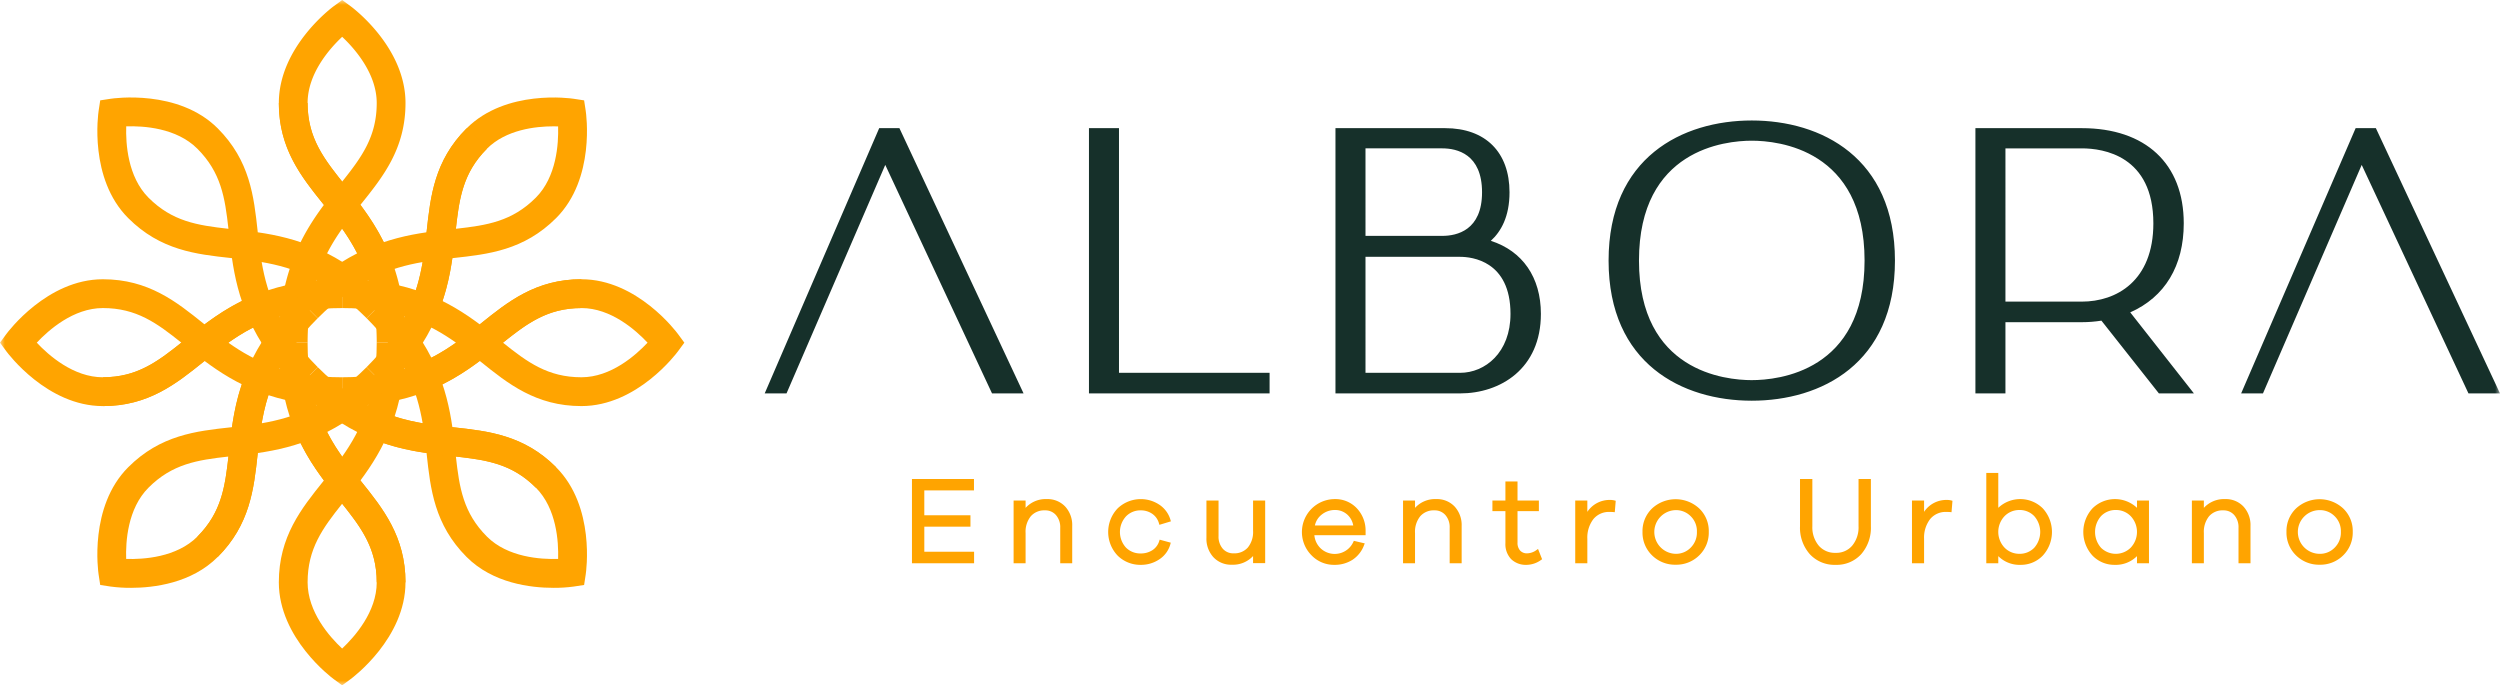 <svg xmlns="http://www.w3.org/2000/svg" width="259" height="71" fill="none"><g clip-path="url(#a)"><mask id="b" width="259" height="71" x="0" y="0" maskUnits="userSpaceOnUse" style="mask-type:luminance"><path fill="#fff" d="M259 0H0v71h259V0Z"/></mask><g mask="url(#b)"><path fill="#FFA400" d="M42.01 35.5h-2.981c0-5.639-1.614-9.024-3.58-11.81-1.967 2.786-3.58 6.171-3.58 11.81h-2.981c0-6.973 2.312-11.111 4.67-14.276a29.45 29.45 0 0 1-.077-.095c-2.258-2.815-4.593-5.726-4.593-10.456 0-5.777 5.447-9.853 5.678-10.024L35.45 0l.883.65c.231.17 5.677 4.246 5.677 10.023 0 4.73-2.335 7.641-4.593 10.456a4.748 4.748 0 0 0-.076.095c2.357 3.165 4.67 7.304 4.67 14.276ZM35.448 3.815c-1.301 1.224-3.58 3.803-3.58 6.858 0 3.478 1.552 5.604 3.58 8.143 2.027-2.54 3.58-4.665 3.58-8.143 0-3.054-2.278-5.633-3.58-6.858Z"/></g><mask id="c" width="259" height="71" x="0" y="0" maskUnits="userSpaceOnUse" style="mask-type:luminance"><path fill="#fff" d="M259 0H0v71h259V0Z"/></mask><g fill="#FFA400" mask="url(#c)"><path d="M37.495 27.282c-1.068-2.48-2.566-4.347-4.014-6.153-2.258-2.815-4.593-5.726-4.593-10.456h2.98c0 3.68 1.737 5.845 3.936 8.587 1.5 1.87 3.2 3.989 4.427 6.84l-2.736 1.182ZM35.448 71l-.883-.65c-.232-.17-5.678-4.245-5.678-10.022 0-4.73 2.336-7.641 4.594-10.457l.076-.094c-2.357-3.165-4.67-7.304-4.67-14.276h2.98c0 5.638 1.614 9.023 3.581 11.81 1.967-2.787 3.58-6.172 3.58-11.81h2.98c0 6.972-2.312 11.111-4.668 14.276l.076.094c2.258 2.816 4.593 5.727 4.593 10.457 0 5.777-5.447 9.852-5.679 10.023l-.882.65Zm0-18.815c-2.027 2.539-3.58 4.664-3.58 8.143 0 3.074 2.275 5.643 3.577 6.86 1.3-1.222 3.584-3.803 3.584-6.86 0-3.479-1.553-5.605-3.58-8.143Z"/></g><mask id="d" width="259" height="71" x="0" y="0" maskUnits="userSpaceOnUse" style="mask-type:luminance"><path fill="#fff" d="M259 0H0v71h259V0Z"/></mask><g fill="#FFA400" mask="url(#d)"><path d="M42.009 60.328h-2.98c0-3.68-1.737-5.846-3.937-8.588-1.499-1.869-3.199-3.988-4.427-6.84l2.737-1.181c1.068 2.48 2.565 4.347 4.014 6.152 2.258 2.816 4.593 5.727 4.593 10.457ZM60.24 42.07c-4.724 0-7.63-2.338-10.442-4.6l-.094-.075c-3.16 2.36-7.293 4.675-14.256 4.675v-2.985c5.63 0 9.01-1.616 11.793-3.585-2.782-1.97-6.163-3.585-11.793-3.585V28.93c6.963 0 11.096 2.316 14.256 4.676l.094-.076c2.812-2.262 5.718-4.6 10.442-4.6 5.768 0 9.837 5.455 10.008 5.687l.649.884-.65.884c-.17.232-4.239 5.685-10.007 5.685Zm-8.132-6.57c2.535 2.03 4.658 3.585 8.132 3.585 3.049 0 5.624-2.28 6.847-3.584-1.222-1.303-3.798-3.586-6.847-3.586-3.474 0-5.597 1.555-8.132 3.585Z"/></g><mask id="e" width="259" height="71" x="0" y="0" maskUnits="userSpaceOnUse" style="mask-type:luminance"><path fill="#fff" d="M259 0H0v71h259V0Z"/></mask><g fill="#FFA400" mask="url(#e)"><path d="m44.835 40.29-1.18-2.74c2.475-1.07 4.34-2.57 6.143-4.02 2.811-2.261 5.718-4.6 10.441-4.6v2.985c-3.674 0-5.837 1.74-8.575 3.942-1.866 1.501-3.982 3.204-6.83 4.433ZM35.449 42.07c-6.963 0-11.096-2.316-14.256-4.675l-.095.076c-2.81 2.26-5.718 4.6-10.441 4.6-5.768 0-9.838-5.456-10.009-5.688L0 35.5l.648-.884c.171-.232 4.24-5.685 10.008-5.685 4.724 0 7.631 2.338 10.442 4.6l.095.076c3.16-2.36 7.293-4.676 14.256-4.676v2.985c-5.631 0-9.012 1.616-11.794 3.585 2.782 1.97 6.163 3.586 11.794 3.586v2.984ZM3.809 35.5c1.222 1.303 3.798 3.586 6.847 3.586 3.474 0 5.597-1.555 8.132-3.586-2.535-2.03-4.658-3.585-8.132-3.585-3.048 0-5.624 2.28-6.846 3.585Z"/></g><mask id="f" width="259" height="71" x="0" y="0" maskUnits="userSpaceOnUse" style="mask-type:luminance"><path fill="#fff" d="M259 0H0v71h259V0Z"/></mask><g fill="#FFA400" mask="url(#f)"><path d="M10.657 42.07v-2.984c3.675 0 5.837-1.74 8.575-3.942 1.866-1.502 3.983-3.204 6.83-4.434l1.18 2.741c-2.476 1.07-4.34 2.57-6.144 4.02-2.811 2.261-5.718 4.6-10.441 4.6ZM40.087 40.146l-2.107-2.11c3.98-3.987 5.23-7.524 5.807-10.887-3.358.578-6.89 1.829-10.87 5.816l-2.108-2.11c4.924-4.931 9.48-6.22 13.381-6.79l.014-.12c.39-3.59.795-7.302 4.135-10.646 4.079-4.085 10.808-3.11 11.092-3.066l1.083.165.166 1.085c.042.284 1.016 7.022-3.063 11.107-3.34 3.345-7.046 3.75-10.63 4.142l-.122.013c-.568 3.906-1.854 8.47-6.778 13.4ZM57.34 13.088c-1.869 0-4.917.342-6.894 2.32-2.456 2.46-2.859 5.063-3.218 8.294 3.226-.359 5.825-.762 8.281-3.223 2.157-2.159 2.367-5.596 2.31-7.383-.148-.005-.31-.008-.48-.008Z"/></g><mask id="g" width="259" height="71" x="0" y="0" maskUnits="userSpaceOnUse" style="mask-type:luminance"><path fill="#fff" d="M259 0H0v71h259V0Z"/></mask><g fill="#FFA400" mask="url(#g)"><path d="m45.468 32.24-2.77-1.102c.995-2.51 1.255-4.89 1.505-7.193.392-3.59.796-7.301 4.136-10.647l2.108 2.111c-2.599 2.602-2.9 5.364-3.28 8.86-.26 2.384-.554 5.085-1.7 7.971ZM13.556 60.9c-.7.005-1.398-.04-2.092-.132l-1.082-.166-.166-1.085c-.043-.284-1.016-7.022 3.063-11.107 3.34-3.344 7.047-3.75 10.63-4.141.041-.005.082-.01.122-.013.568-3.907 1.855-8.47 6.778-13.401l2.107 2.11c-3.98 3.987-5.23 7.523-5.807 10.886 3.359-.577 6.89-1.828 10.87-5.815l2.108 2.11c-4.923 4.93-9.481 6.22-13.381 6.788l-.014.122c-.39 3.59-.795 7.302-4.135 10.646-2.72 2.725-6.621 3.198-9.001 3.199m-.484-2.996c1.783.056 5.22-.152 7.378-2.313 2.456-2.46 2.859-5.063 3.218-8.294-3.226.36-5.825.763-8.281 3.223-2.171 2.174-2.376 5.602-2.315 7.384Z"/></g><mask id="h" width="259" height="71" x="0" y="0" maskUnits="userSpaceOnUse" style="mask-type:luminance"><path fill="#fff" d="M259 0H0v71h259V0Z"/></mask><g fill="#FFA400" mask="url(#h)"><path d="m22.557 57.702-2.107-2.11c2.598-2.603 2.899-5.364 3.28-8.86.26-2.385.554-5.087 1.7-7.973l2.77 1.103c-.997 2.51-1.256 4.89-1.507 7.193-.39 3.59-.796 7.302-4.136 10.647ZM57.342 60.9c-2.379 0-6.281-.472-9.002-3.198-3.34-3.345-3.745-7.057-4.136-10.647l-.013-.121c-3.9-.569-8.458-1.858-13.382-6.788l2.107-2.111c3.982 3.987 7.513 5.238 10.871 5.816-.577-3.363-1.826-6.9-5.807-10.887l2.107-2.11c4.924 4.93 6.211 9.495 6.779 13.401l.121.013c3.584.392 7.29.797 10.63 4.142 4.08 4.085 3.106 10.824 3.062 11.108l-.166 1.085-1.082.165c-.693.093-1.39.137-2.089.132ZM47.23 47.298c.358 3.23.762 5.833 3.218 8.293 2.156 2.16 5.588 2.37 7.373 2.314.056-1.787-.153-5.225-2.31-7.385-2.456-2.46-5.055-2.864-8.281-3.222Z"/></g><mask id="i" width="259" height="71" x="0" y="0" maskUnits="userSpaceOnUse" style="mask-type:luminance"><path fill="#fff" d="M259 0H0v71h259V0Z"/></mask><g fill="#FFA400" mask="url(#i)"><path d="M55.51 50.52c-2.598-2.601-5.356-2.902-8.847-3.284-2.38-.26-5.078-.555-7.96-1.702l1.1-2.774c2.507.997 4.885 1.258 7.183 1.509 3.585.391 7.291.797 10.631 4.141l-2.107 2.11ZM30.81 40.146c-4.924-4.93-6.211-9.495-6.779-13.401l-.121-.014c-3.584-.39-7.291-.796-10.631-4.14-4.08-4.085-3.105-10.825-3.061-11.11l.165-1.084 1.083-.165c.284-.044 7.012-1.018 11.09 3.066 3.34 3.345 3.745 7.057 4.136 10.647.005.04.01.08.013.121 3.9.569 8.459 1.858 13.382 6.789l-2.108 2.11c-3.98-3.987-7.512-5.238-10.87-5.816.577 3.363 1.826 6.9 5.807 10.886l-2.107 2.111ZM13.076 13.091c-.056 1.785.151 5.228 2.31 7.389 2.456 2.46 5.055 2.863 8.28 3.222-.358-3.23-.76-5.833-3.217-8.293-2.17-2.173-5.593-2.378-7.373-2.318Z"/></g><mask id="j" width="259" height="71" x="0" y="0" maskUnits="userSpaceOnUse" style="mask-type:luminance"><path fill="#fff" d="M259 0H0v71h259V0Z"/></mask><g mask="url(#j)"><path fill="#16302A" d="M93.18 13.277h-2.095l-11.862 27.48h2.26l10.23-23.674 11.061 23.673h3.267l-12.862-27.48ZM115.927 13.277h-3.111v27.48h18.713v-2.133h-15.602V13.277ZM154.448 24.95c1.064-.966 1.938-2.521 1.938-5.027 0-4.162-2.494-6.646-6.673-6.646h-11.359v27.48h12.907c4.169 0 8.375-2.547 8.375-8.236 0-3.793-1.906-6.518-5.188-7.572Zm-5.038-.512h-7.945V15.37h7.945c1.542 0 4.13.59 4.13 4.552 0 3.928-2.588 4.515-4.13 4.515Zm-7.945 2.169h9.797c1.225 0 5.225.426 5.225 5.914 0 4.006-2.629 6.103-5.225 6.103h-9.797V26.607ZM181.483 12.482c-7.171 0-14.834 3.814-14.834 14.515 0 10.702 7.663 14.516 14.834 14.516 7.171 0 14.834-3.813 14.834-14.515 0-10.703-7.663-14.516-14.834-14.516Zm0 26.9c-2.741 0-11.685-.894-11.685-12.384 0-11.526 8.944-12.422 11.685-12.422 2.741 0 11.686.896 11.686 12.421 0 11.491-8.944 12.384-11.686 12.384ZM226.237 23.139c0-6.175-3.95-9.862-10.566-9.862h-11.018v27.48h3.111v-7.378h7.907c.682 0 1.362-.053 2.036-.16l5.954 7.537h3.628l-6.596-8.395c3.585-1.582 5.544-4.819 5.544-9.222Zm-18.473-7.768h7.907c2.23 0 7.417.757 7.417 7.768 0 5.979-3.831 8.109-7.417 8.109h-7.907V15.37ZM246.139 13.277h-2.095l-11.862 27.48h2.261l10.23-23.674 11.06 23.673H259l-12.861-27.48Z"/><path fill="#FFA400" d="M100.773 58.211h-6.151V49.77h6.139v.894h-5.146v2.86h4.781v.895h-4.78v2.885h5.157v.907Z"/><path fill="#FFA400" d="M100.916 58.354h-6.437v-8.727h6.425v1.181h-5.146v2.574h4.781v1.18h-4.78v2.599h5.157v1.193Zm-6.151-.286h5.865v-.621h-5.158v-3.171h4.781v-.609h-4.78v-3.145h5.145v-.609h-5.853v8.155ZM110.253 52.58c.471.523.717 1.21.686 1.915v3.716h-.957v-3.54a2.032 2.032 0 0 0-.477-1.404 1.593 1.593 0 0 0-1.246-.536 1.991 1.991 0 0 0-1.573.655 2.686 2.686 0 0 0-.578 1.84v2.985h-.956V52h.956v1.033a2.64 2.64 0 0 1 2.34-1.184 2.358 2.358 0 0 1 1.805.73Z"/><path fill="#FFA400" d="M111.081 58.354h-1.241v-3.682a1.903 1.903 0 0 0-.442-1.31 1.444 1.444 0 0 0-1.139-.488 1.839 1.839 0 0 0-1.466.607 2.56 2.56 0 0 0-.542 1.744v3.13h-1.242v-6.498h1.242v.759a2.802 2.802 0 0 1 2.197-.91 2.508 2.508 0 0 1 1.909.776c.495.55.755 1.273.724 2.013v3.86Zm-.956-.285h.67v-3.574a2.558 2.558 0 0 0-.646-1.817 2.212 2.212 0 0 0-1.701-.686 2.48 2.48 0 0 0-2.222 1.121l-.261.39v-1.36h-.671v5.925h.671v-2.843a2.836 2.836 0 0 1 .614-1.934 2.134 2.134 0 0 1 1.68-.703 1.737 1.737 0 0 1 1.352.583c.353.418.537.953.514 1.5v3.398ZM119.462 57.121a1.85 1.85 0 0 0 .774-1.039l.88.24a2.577 2.577 0 0 1-1.069 1.492 3.217 3.217 0 0 1-1.862.56 3.18 3.18 0 0 1-2.29-.906 3.405 3.405 0 0 1 0-4.705 3.33 3.33 0 0 1 4.139-.353c.532.355.92.889 1.095 1.505l-.919.277a1.916 1.916 0 0 0-.755-1.077 2.166 2.166 0 0 0-1.27-.384 2.219 2.219 0 0 0-1.636.668 2.546 2.546 0 0 0-.006 3.427 2.235 2.235 0 0 0 1.642.655c.451.007.895-.118 1.277-.36Z"/><path fill="#FFA400" d="M118.185 58.518a3.333 3.333 0 0 1-2.388-.947 3.545 3.545 0 0 1-.001-4.911 3.474 3.474 0 0 1 4.319-.368c.559.374.966.935 1.151 1.583l.04.136-1.192.36-.041-.139a1.78 1.78 0 0 0-.698-1 2.046 2.046 0 0 0-1.19-.358 2.062 2.062 0 0 0-1.534.626 2.4 2.4 0 0 0-.007 3.224 2.084 2.084 0 0 0 1.541.614c.424.006.841-.11 1.2-.337a1.72 1.72 0 0 0 .715-.962l.041-.13 1.15.312-.036.138a2.73 2.73 0 0 1-1.127 1.573 3.372 3.372 0 0 1-1.943.586Zm0-6.526a3.043 3.043 0 0 0-2.19.873 3.26 3.26 0 0 0 0 4.5 3.06 3.06 0 0 0 2.19.867 3.094 3.094 0 0 0 1.782-.536c.457-.304.799-.753.971-1.275l-.611-.166a1.966 1.966 0 0 1-.788.987 2.465 2.465 0 0 1-1.354.382 2.381 2.381 0 0 1-1.742-.697 2.686 2.686 0 0 1 .006-3.63 2.374 2.374 0 0 1 1.736-.709c.483-.007.955.136 1.353.41.357.248.625.605.766 1.017l.644-.195a2.557 2.557 0 0 0-.994-1.293 3.07 3.07 0 0 0-1.769-.535ZM130.929 58.2h-.969v-1.01a2.64 2.64 0 0 1-2.339 1.173 2.36 2.36 0 0 1-1.805-.731 2.68 2.68 0 0 1-.686-1.915V52h.968v3.54a2.028 2.028 0 0 0 .472 1.399 1.577 1.577 0 0 0 1.239.53 2 2 0 0 0 1.573-.65c.414-.517.62-1.171.578-1.833V52h.969v6.2Z"/><path fill="#FFA400" d="M127.62 58.505a2.503 2.503 0 0 1-1.908-.775 2.83 2.83 0 0 1-.725-2.013v-3.86h1.254v3.683c-.023.474.133.94.436 1.304a1.43 1.43 0 0 0 1.133.481 1.847 1.847 0 0 0 1.465-.601 2.54 2.54 0 0 0 .543-1.738v-3.129h1.254v6.485h-1.254v-.737a2.84 2.84 0 0 1-2.198.9Zm-2.347-6.362v3.574c-.03.667.202 1.32.646 1.817a2.212 2.212 0 0 0 1.701.685 2.486 2.486 0 0 0 2.222-1.108l.262-.387v1.332h.682v-5.913h-.682v2.843a2.81 2.81 0 0 1-.616 1.928 2.148 2.148 0 0 1-1.678.697 1.727 1.727 0 0 1-1.346-.577 2.17 2.17 0 0 1-.509-1.494v-3.397h-.682ZM141.333 55.3h-5.321a2.32 2.32 0 0 0 .717 1.62 2.266 2.266 0 0 0 1.991.567 2.266 2.266 0 0 0 1.619-1.291l.856.201a2.958 2.958 0 0 1-1.139 1.468 3.249 3.249 0 0 1-1.83.51 3.061 3.061 0 0 1-2.214-.907 3.272 3.272 0 0 1 2.277-5.619 2.892 2.892 0 0 1 2.132.863c.584.598.911 1.4.912 2.236v.353Zm-4.497-2.097c-.432.34-.714.835-.786 1.38h4.314a2.15 2.15 0 0 0-.704-1.392 2.033 2.033 0 0 0-1.371-.498 2.286 2.286 0 0 0-1.453.51Z"/><path fill="#FFA400" d="M138.226 58.518a3.212 3.212 0 0 1-2.313-.947 3.418 3.418 0 0 1 .472-5.283 3.405 3.405 0 0 1 1.904-.582 3.047 3.047 0 0 1 2.233.905c.609.624.951 1.46.954 2.332v.501h-5.308c.045.523.279 1.01.658 1.372a2.124 2.124 0 0 0 2.77.11c.264-.21.474-.48.613-.789l.048-.108 1.13.266-.059.153a3.11 3.11 0 0 1-1.193 1.536c-.57.364-1.234.55-1.909.534Zm.063-6.526a3.163 3.163 0 0 0-2.833 1.978 3.176 3.176 0 0 0 .656 3.396 2.932 2.932 0 0 0 2.113.866c.62.016 1.23-.154 1.752-.487.456-.305.812-.74 1.023-1.246l-.58-.138a2.262 2.262 0 0 1-2.195 1.313 2.283 2.283 0 0 1-1.594-.65 2.473 2.473 0 0 1-.762-1.714l-.009-.152h5.33v-.21a3.073 3.073 0 0 0-.87-2.135 2.771 2.771 0 0 0-2.031-.82Zm2.24 2.733h-4.646l.026-.164c.079-.58.379-1.108.839-1.47a2.44 2.44 0 0 1 1.541-.54 2.18 2.18 0 0 1 1.464.532c.426.382.695.91.753 1.48l.023.162Zm-4.306-.285h3.973a1.964 1.964 0 0 0-.629-1.14 1.878 1.878 0 0 0-1.278-.464 2.162 2.162 0 0 0-1.365.48c-.359.28-.608.677-.701 1.124ZM150.599 52.58a2.69 2.69 0 0 1 .686 1.915v3.716h-.957v-3.54a2.027 2.027 0 0 0-.478-1.404 1.58 1.58 0 0 0-1.245-.536 1.991 1.991 0 0 0-1.573.655 2.686 2.686 0 0 0-.578 1.84v2.985h-.956V52h.956v1.033a2.625 2.625 0 0 1 2.339-1.184 2.36 2.36 0 0 1 1.806.73Z"/><path fill="#FFA400" d="M151.427 58.354h-1.241v-3.682a1.903 1.903 0 0 0-.442-1.31 1.448 1.448 0 0 0-1.139-.488 1.839 1.839 0 0 0-1.466.607 2.56 2.56 0 0 0-.542 1.744v3.13h-1.242v-6.498h1.242v.759a2.803 2.803 0 0 1 2.197-.91 2.506 2.506 0 0 1 1.909.776c.495.55.755 1.273.724 2.013v3.86Zm-.956-.285h.671v-3.574a2.563 2.563 0 0 0-.647-1.817 2.212 2.212 0 0 0-1.701-.686 2.482 2.482 0 0 0-2.222 1.121l-.261.39v-1.36h-.67v5.925h.67v-2.843a2.836 2.836 0 0 1 .614-1.934 2.135 2.135 0 0 1 1.68-.703 1.737 1.737 0 0 1 1.352.583c.354.418.537.953.514 1.5v3.398ZM159.588 57.883c-.416.31-.917.482-1.434.492a2.036 2.036 0 0 1-1.498-.548 2.103 2.103 0 0 1-.552-1.556v-3.465h-1.347V52h1.347v-1.977h.968V52h2.214v.806h-2.214v3.402c-.02.337.09.669.308.926a1.092 1.092 0 0 0 .837.334c.383-.01.753-.143 1.056-.378l.315.793Z"/><path fill="#FFA400" d="M158.154 58.518a2.18 2.18 0 0 1-1.598-.59 2.245 2.245 0 0 1-.595-1.658v-3.32h-1.347v-1.093h1.347V49.88h1.254v1.978h2.213v1.092h-2.213v3.26c-.019.3.077.596.27.828a.933.933 0 0 0 .732.288 1.68 1.68 0 0 0 .974-.351l.148-.106.423 1.068-.093.065a2.629 2.629 0 0 1-1.515.517Zm-3.254-5.854h1.346v3.607a1.96 1.96 0 0 0 .511 1.454 1.878 1.878 0 0 0 1.397.507 2.302 2.302 0 0 0 1.258-.403l-.206-.522a1.88 1.88 0 0 1-.989.304 1.222 1.222 0 0 1-.942-.38 1.457 1.457 0 0 1-.346-1.023v-3.544h2.214v-.52h-2.214v-1.978h-.683v1.978H154.9v.52ZM167.237 51.988l-.076.92a3.639 3.639 0 0 0-.365-.013 2.226 2.226 0 0 0-1.842.806 3.264 3.264 0 0 0-.648 2.117v2.393h-.969V52h.969v1.525a2.717 2.717 0 0 1 2.49-1.587c.149-.004.297.013.441.05Z"/><path fill="#FFA400" d="M164.448 58.354h-1.254v-6.497h1.254v1.17a2.76 2.76 0 0 1 2.348-1.233c.162-.003.323.016.48.056l.113.032-.098 1.184-.146-.017a3.679 3.679 0 0 0-.349-.01 2.073 2.073 0 0 0-1.731.752 3.156 3.156 0 0 0-.617 2.027v2.536Zm-.968-.286h.683v-2.25a3.433 3.433 0 0 1 .679-2.206 2.375 2.375 0 0 1 1.954-.86c.094 0 .171.001.234.003l.054-.655a2.561 2.561 0 0 0-2.653 1.493l-.268.49v-1.94h-.683v5.925ZM175.936 52.775a3.08 3.08 0 0 1 .95 2.324 3.132 3.132 0 0 1-.95 2.337 3.417 3.417 0 0 1-4.679 0 3.13 3.13 0 0 1-.951-2.337 3.089 3.089 0 0 1 .951-2.324 3.455 3.455 0 0 1 4.679 0Zm-.679 4.063a2.346 2.346 0 0 0 .686-1.739 2.32 2.32 0 0 0-2.34-2.393 2.407 2.407 0 0 0 0 4.813 2.264 2.264 0 0 0 1.654-.681Z"/><path fill="#FFA400" d="M173.603 58.505a3.383 3.383 0 0 1-2.446-.966 3.277 3.277 0 0 1-.993-2.44 3.24 3.24 0 0 1 .994-2.427 3.596 3.596 0 0 1 4.877 0 3.228 3.228 0 0 1 .994 2.428 3.28 3.28 0 0 1-.993 2.439 3.37 3.37 0 0 1-2.433.966Zm0-6.5a3.126 3.126 0 0 0-2.247.873 2.952 2.952 0 0 0-.906 2.222 2.996 2.996 0 0 0 .907 2.234 3.275 3.275 0 0 0 4.479 0 2.989 2.989 0 0 0 .907-2.234 2.951 2.951 0 0 0-.906-2.222 3.107 3.107 0 0 0-2.234-.873Zm0 5.656a2.448 2.448 0 0 1-1.773-.72 2.479 2.479 0 0 1-.735-1.841 2.495 2.495 0 1 1 4.99 0 2.492 2.492 0 0 1-.728 1.84 2.41 2.41 0 0 1-1.754.721Zm0-4.812a2.264 2.264 0 0 0 0 4.527 2.107 2.107 0 0 0 1.553-.64 2.2 2.2 0 0 0 .644-1.637 2.155 2.155 0 0 0-.643-1.617 2.13 2.13 0 0 0-1.554-.633ZM193.681 54.52a4 4 0 0 1-.962 2.79 3.276 3.276 0 0 1-2.547 1.065 3.32 3.32 0 0 1-2.573-1.064 3.97 3.97 0 0 1-.975-2.79v-4.75h.994v4.75a3.065 3.065 0 0 0 .698 2.103 2.349 2.349 0 0 0 1.856.793 2.299 2.299 0 0 0 1.824-.793 3.095 3.095 0 0 0 .692-2.104v-4.75h.993v4.75Z"/><path fill="#FFA400" d="M190.171 58.518a3.476 3.476 0 0 1-2.678-1.11 4.13 4.13 0 0 1-1.012-2.888v-4.893h1.279v4.893a2.95 2.95 0 0 0 .663 2.01 2.194 2.194 0 0 0 1.748.744 2.148 2.148 0 0 0 1.717-.744 2.969 2.969 0 0 0 .657-2.01v-4.893h1.279v4.893a4.16 4.16 0 0 1-.999 2.887 3.433 3.433 0 0 1-2.654 1.111Zm-3.405-8.605v4.607c-.044.985.292 1.95.938 2.694a3.202 3.202 0 0 0 2.467 1.018 3.149 3.149 0 0 0 2.442-1.017c.639-.748.97-1.711.926-2.695v-4.607h-.709v4.607a3.236 3.236 0 0 1-.727 2.198 2.45 2.45 0 0 1-1.932.842 2.492 2.492 0 0 1-1.962-.841 3.219 3.219 0 0 1-.734-2.199v-4.607h-.709ZM202.123 51.988l-.075.92a3.65 3.65 0 0 0-.365-.013 2.23 2.23 0 0 0-1.843.806 3.275 3.275 0 0 0-.648 2.117v2.393h-.968V52h.968v1.525a2.717 2.717 0 0 1 2.491-1.587c.148-.004.296.013.44.05Z"/><path fill="#FFA400" d="M199.335 58.354h-1.254v-6.497h1.254v1.17a2.758 2.758 0 0 1 2.348-1.233c.162-.003.323.016.479.056l.113.032-.097 1.184-.147-.017a3.654 3.654 0 0 0-.348-.01 2.07 2.07 0 0 0-1.732.752 3.15 3.15 0 0 0-.616 2.027v2.536Zm-.969-.286h.683v-2.25a3.427 3.427 0 0 1 .68-2.206 2.375 2.375 0 0 1 1.954-.86c.093 0 .17.001.234.003l.054-.655a2.557 2.557 0 0 0-2.654 1.493l-.268.49v-1.94h-.683v5.925ZM211.527 52.763a3.485 3.485 0 0 1 0 4.699 2.978 2.978 0 0 1-2.183.913 2.91 2.91 0 0 1-2.466-1.147v.983h-.955v-9.07h.955v3.855a2.92 2.92 0 0 1 2.466-1.147 2.977 2.977 0 0 1 2.183.914Zm-.686 4.094a2.62 2.62 0 0 0 0-3.496 2.225 2.225 0 0 0-1.648-.668 2.258 2.258 0 0 0-1.616.674 2.514 2.514 0 0 0 0 3.478 2.328 2.328 0 0 0 3.264.012Z"/><path fill="#FFA400" d="M209.344 58.518a3.104 3.104 0 0 1-2.322-.904v.74h-1.242v-9.356h1.242v3.612a3.315 3.315 0 0 1 4.606.052 3.621 3.621 0 0 1 0 4.901 3.13 3.13 0 0 1-2.284.955Zm-2.608-1.715.256.339a2.76 2.76 0 0 0 2.352 1.09 2.856 2.856 0 0 0 2.082-.871 3.338 3.338 0 0 0 0-4.497 2.855 2.855 0 0 0-2.082-.872 2.75 2.75 0 0 0-2.352 1.09l-.256.339v-4.137h-.671v8.785h.671v-1.266Zm2.457.858a2.402 2.402 0 0 1-1.715-.714 2.656 2.656 0 0 1 0-3.683 2.465 2.465 0 0 1 3.464-.004 2.523 2.523 0 0 1 .709 1.852 2.494 2.494 0 0 1-.71 1.846 2.382 2.382 0 0 1-1.748.703Zm0-4.825a2.131 2.131 0 0 0-1.517.634 2.37 2.37 0 0 0 0 3.271 2.121 2.121 0 0 0 1.517.634 2.09 2.09 0 0 0 1.548-.62 2.479 2.479 0 0 0-.001-3.293 2.086 2.086 0 0 0-1.547-.626ZM222.491 58.212h-.956v-.984a2.919 2.919 0 0 1-2.466 1.147 2.98 2.98 0 0 1-2.182-.913 3.481 3.481 0 0 1 0-4.7 2.975 2.975 0 0 1 2.182-.913 2.91 2.91 0 0 1 2.466 1.147V52h.956v6.212Zm-1.654-1.368a2.513 2.513 0 0 0 0-3.477 2.322 2.322 0 0 0-3.265-.006 2.626 2.626 0 0 0 0 3.496 2.328 2.328 0 0 0 3.265-.013Z"/><path fill="#FFA400" d="M219.069 58.518a3.132 3.132 0 0 1-2.283-.955 3.622 3.622 0 0 1 0-4.902 3.319 3.319 0 0 1 4.606-.051v-.753h1.242v6.497h-1.242v-.74a3.106 3.106 0 0 1-2.323.904Zm0-6.526a2.842 2.842 0 0 0-2.081.872 3.339 3.339 0 0 0 0 4.497 2.847 2.847 0 0 0 2.081.871 2.747 2.747 0 0 0 2.352-1.09l.256-.339v1.265h.671v-5.925h-.671v1.278l-.256-.339a2.76 2.76 0 0 0-2.352-1.09Zm.151 5.67a2.389 2.389 0 0 1-1.748-.703 2.768 2.768 0 0 1-.001-3.7 2.464 2.464 0 0 1 3.465.005 2.655 2.655 0 0 1 0 3.684 2.412 2.412 0 0 1-1.716.713Zm0-4.826a2.08 2.08 0 0 0-1.547.627 2.483 2.483 0 0 0-.001 3.293 2.188 2.188 0 0 0 3.066-.014 2.375 2.375 0 0 0 0-3.272 2.109 2.109 0 0 0-1.518-.634ZM232.323 52.58c.47.523.717 1.21.685 1.915v3.716h-.956v-3.54a2.027 2.027 0 0 0-.478-1.404 1.59 1.59 0 0 0-1.245-.536 1.992 1.992 0 0 0-1.573.655 2.686 2.686 0 0 0-.579 1.84v2.985h-.955V52h.955v1.033a2.635 2.635 0 0 1 2.34-1.184 2.36 2.36 0 0 1 1.806.73Z"/><path fill="#FFA400" d="M233.151 58.354h-1.241v-3.682a1.903 1.903 0 0 0-.442-1.31 1.448 1.448 0 0 0-1.139-.488 1.839 1.839 0 0 0-1.466.607 2.566 2.566 0 0 0-.543 1.744v3.13h-1.241v-6.498h1.241v.759a2.82 2.82 0 0 1 2.198-.91 2.502 2.502 0 0 1 1.908.776c.495.55.756 1.273.725 2.013v3.86Zm-.956-.285h.671v-3.574a2.563 2.563 0 0 0-.647-1.817 2.212 2.212 0 0 0-1.701-.686 2.48 2.48 0 0 0-2.222 1.121l-.261.39v-1.36h-.67v5.925h.67v-2.843a2.836 2.836 0 0 1 .614-1.934 2.133 2.133 0 0 1 1.68-.703 1.73 1.73 0 0 1 1.352.583c.354.418.537.953.514 1.5v3.398ZM242.651 52.775a3.091 3.091 0 0 1 .95 2.324 3.115 3.115 0 0 1-.95 2.338 3.42 3.42 0 0 1-4.679 0 3.132 3.132 0 0 1-.951-2.338 3.08 3.08 0 0 1 .951-2.324 3.454 3.454 0 0 1 4.679 0Zm-.679 4.063a2.349 2.349 0 0 0 .686-1.739 2.303 2.303 0 0 0-.686-1.72 2.276 2.276 0 0 0-1.654-.673 2.407 2.407 0 0 0 0 4.813 2.266 2.266 0 0 0 1.654-.681Z"/><path fill="#FFA400" d="M240.318 58.505a3.383 3.383 0 0 1-2.446-.966 3.277 3.277 0 0 1-.993-2.44 3.24 3.24 0 0 1 .994-2.427 3.596 3.596 0 0 1 4.877 0 3.228 3.228 0 0 1 .994 2.428 3.28 3.28 0 0 1-.993 2.439 3.361 3.361 0 0 1-2.433.966Zm0-6.5a3.126 3.126 0 0 0-2.247.873 2.95 2.95 0 0 0-.906 2.222 2.996 2.996 0 0 0 .907 2.234 3.275 3.275 0 0 0 4.48 0 3.001 3.001 0 0 0 .906-2.234 2.968 2.968 0 0 0-.906-2.222 3.106 3.106 0 0 0-2.234-.873Zm0 5.656a2.448 2.448 0 0 1-1.773-.72 2.479 2.479 0 0 1-.735-1.841 2.514 2.514 0 0 1 .711-1.804 2.491 2.491 0 0 1 4.106.83c.122.31.181.64.174.974a2.495 2.495 0 0 1-.729 1.84 2.41 2.41 0 0 1-1.754.721Zm0-4.812a2.258 2.258 0 0 0-2.26 2.263 2.265 2.265 0 0 0 2.26 2.264 2.106 2.106 0 0 0 1.553-.64 2.186 2.186 0 0 0 .644-1.636 2.156 2.156 0 0 0-.643-1.618 2.13 2.13 0 0 0-1.554-.633Z"/></g></g><defs><clipPath id="a"><path fill="#fff" d="M0 0h259v71H0z"/></clipPath></defs></svg>